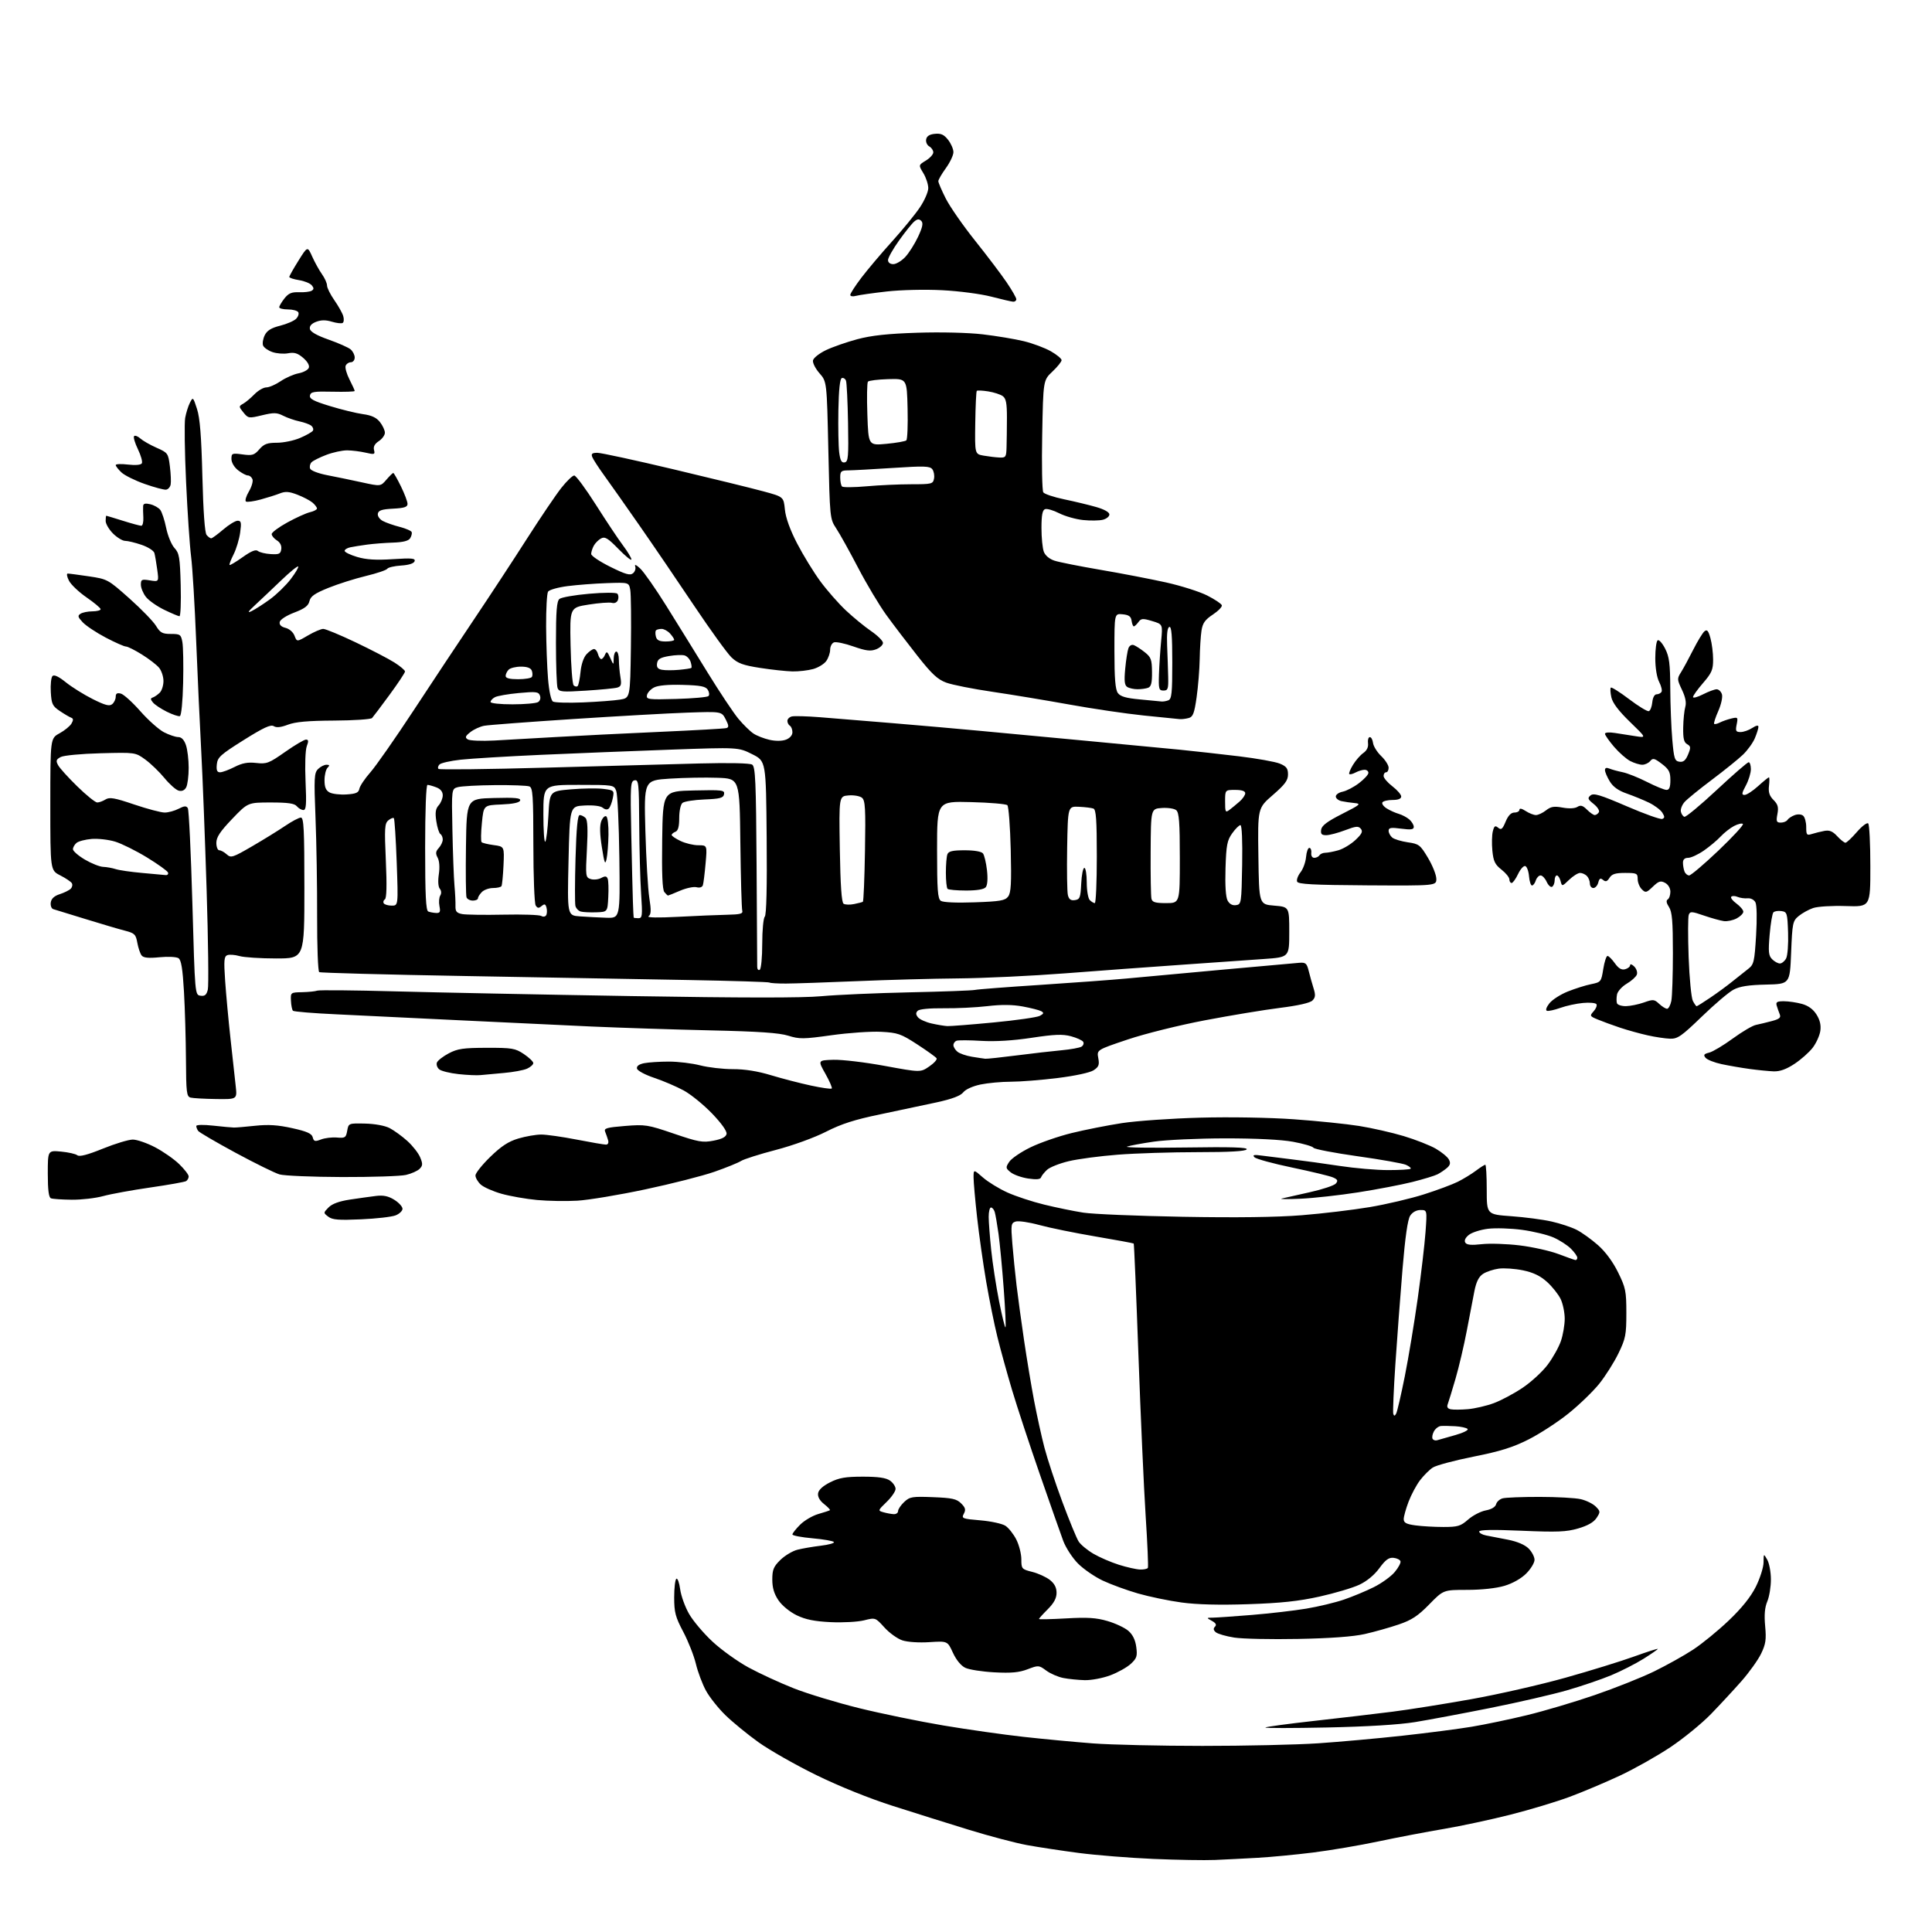 <?xml version="1.0" encoding="UTF-8" standalone="no"?>
<svg 
  version="1.1" 
  xmlns="http://www.w3.org/2000/svg" 
  xmlns:xlink="http://www.w3.org/1999/xlink" 
  xmlns:svg="http://www.w3.org/2000/svg"
  xmlns:rdf="http://www.w3.org/1999/02/22-rdf-syntax-ns#"
  xmlns:cc="http://creativecommons.org/ns#"
  xmlns:dc="http://purl.org/dc/elements/1.1/"
  viewBox="0 0 768 768"
  width="768"
  height="768"
>
<style>svg {background-color: white; }</style>"
<path stroke="none" fill="black" fill-rule="evenodd" d="M483.00,739.36C478.88,739.54 467.85,739.35 458.50,738.95C449.15,738.55 435.88,737.49 429.00,736.60C422.12,735.70 412.77,734.28 408.21,733.45C403.66,732.61 393.31,729.88 385.21,727.39C377.12,724.90 363.52,720.64 355.00,717.91C345.53,714.89 333.66,710.11 324.50,705.63C316.25,701.59 305.90,695.71 301.50,692.56C297.10,689.40 291.18,684.55 288.34,681.78C285.50,679.01 282.03,674.63 280.62,672.04C279.21,669.45 277.41,664.67 276.63,661.41C275.85,658.16 273.59,652.43 271.61,648.68C268.48,642.76 268.00,640.95 268.00,634.99C268.00,631.21 268.39,627.88 268.87,627.58C269.35,627.28 270.03,629.17 270.38,631.77C270.73,634.37 272.32,638.77 273.91,641.54C275.50,644.32 279.68,649.27 283.20,652.54C286.71,655.82 293.17,660.45 297.54,662.84C301.92,665.22 310.00,668.95 315.50,671.12C321.00,673.29 332.70,676.84 341.50,679.01C350.30,681.18 365.38,684.28 375.00,685.90C384.62,687.52 399.02,689.56 407.00,690.44C414.98,691.32 427.35,692.49 434.50,693.03C441.65,693.57 461.23,694.02 478.00,694.02C494.77,694.03 515.48,693.56 524.00,692.99C532.52,692.41 547.60,691.06 557.50,689.97C567.40,688.88 579.77,687.28 585.00,686.41C590.23,685.54 600.10,683.48 606.94,681.82C613.78,680.17 625.93,676.56 633.94,673.81C641.95,671.06 652.55,666.84 657.50,664.43C662.45,662.01 669.42,658.13 673.00,655.78C676.58,653.44 682.98,648.21 687.23,644.15C692.44,639.18 695.94,634.81 697.98,630.73C699.64,627.40 701.02,623.06 701.04,621.09C701.07,617.50 701.07,617.50 702.50,620.00C703.29,621.38 703.95,624.88 703.96,627.78C703.98,630.69 703.34,634.64 702.54,636.56C701.51,639.02 701.26,641.93 701.68,646.43C702.17,651.75 701.91,653.56 700.07,657.35C698.87,659.84 695.38,664.72 692.34,668.19C689.29,671.66 683.80,677.58 680.15,681.35C676.49,685.12 669.20,691.07 663.94,694.58C658.68,698.08 649.68,703.15 643.93,705.84C638.18,708.53 629.21,712.32 623.99,714.26C618.77,716.20 608.20,719.39 600.50,721.34C592.80,723.30 580.88,725.85 574.00,727.02C567.12,728.18 555.42,730.41 548.00,731.98C540.58,733.56 528.88,735.54 522.00,736.40C515.12,737.26 505.23,738.20 500.00,738.50C494.77,738.80 487.12,739.18 483.00,739.36zM527.50,686.70C513.75,686.99 502.73,686.99 503.00,686.71C503.27,686.42 512.05,685.24 522.50,684.07C532.95,682.91 546.90,681.27 553.50,680.43C560.10,679.60 574.27,677.34 585.00,675.42C595.73,673.50 612.54,669.66 622.36,666.90C632.19,664.14 644.45,660.35 649.61,658.48C654.78,656.62 659.00,655.26 659.00,655.47C659.00,655.67 656.43,657.45 653.29,659.42C650.15,661.38 644.38,664.32 640.47,665.95C636.56,667.58 628.67,670.26 622.93,671.92C617.19,673.57 603.50,676.73 592.50,678.93C581.50,681.13 568.00,683.66 562.50,684.56C556.15,685.59 543.37,686.37 527.50,686.70zM431.21,667.89C428.62,667.82 424.79,667.44 422.70,667.03C420.61,666.63 417.55,665.30 415.90,664.08C412.98,661.92 412.80,661.91 408.48,663.56C405.10,664.85 402.00,665.14 395.28,664.78C390.45,664.52 385.25,663.71 383.72,662.98C382.01,662.16 380.12,659.86 378.80,656.99C376.66,652.32 376.66,652.32 369.47,652.78C365.31,653.05 360.76,652.75 358.70,652.07C356.74,651.42 353.52,649.11 351.56,646.93C347.98,642.98 347.98,642.98 343.48,644.11C341.00,644.73 335.04,645.06 330.22,644.83C323.76,644.52 320.22,643.80 316.70,642.10C313.95,640.76 310.88,638.25 309.46,636.16C307.72,633.59 307.00,631.18 307.00,627.89C307.00,623.97 307.51,622.74 310.21,620.10C311.97,618.38 315.01,616.55 316.96,616.05C318.91,615.55 323.08,614.83 326.24,614.45C329.39,614.08 331.76,613.42 331.49,612.99C331.23,612.56 327.41,611.89 323.01,611.50C318.60,611.11 315.00,610.42 315.00,609.97C315.00,609.52 316.37,607.78 318.05,606.10C319.73,604.42 322.99,602.51 325.30,601.84C327.61,601.18 329.68,600.50 329.90,600.33C330.12,600.17 329.09,599.07 327.60,597.90C325.86,596.53 325.00,595.00 325.20,593.63C325.39,592.26 327.09,590.70 329.96,589.25C333.55,587.44 336.10,587.00 342.99,587.00C349.12,587.00 352.19,587.44 353.78,588.56C355.00,589.41 356.00,590.90 356.00,591.86C356.00,592.82 354.40,595.16 352.44,597.05C348.94,600.45 348.92,600.51 351.19,601.15C352.46,601.51 354.29,601.85 355.25,601.90C356.21,601.96 357.00,601.40 357.00,600.67C357.00,599.95 358.09,598.32 359.42,597.07C361.65,594.98 362.60,594.82 370.90,595.15C378.51,595.44 380.28,595.84 382.07,597.63C383.77,599.33 383.99,600.15 383.14,601.73C382.14,603.60 382.50,603.75 389.72,604.36C393.92,604.71 398.40,605.69 399.67,606.52C400.94,607.35 402.88,609.80 403.99,611.97C405.09,614.14 406.00,617.68 406.00,619.84C406.00,623.63 406.15,623.80 410.33,624.85C412.71,625.45 415.86,626.89 417.33,628.04C419.17,629.49 420.00,631.08 420.00,633.17C420.00,635.30 418.96,637.24 416.50,639.70C414.57,641.62 413.00,643.37 413.00,643.58C413.00,643.78 417.84,643.68 423.76,643.34C432.23,642.85 435.75,643.07 440.23,644.38C443.36,645.29 447.10,647.04 448.53,648.27C450.26,649.76 451.31,651.89 451.68,654.69C452.17,658.34 451.90,659.19 449.51,661.41C448.00,662.80 444.33,664.86 441.35,665.97C438.37,667.09 433.80,667.95 431.21,667.89zM516.00,651.50C505.27,651.71 493.86,651.47 490.63,650.96C487.40,650.45 484.12,649.51 483.33,648.86C482.34,648.04 482.23,647.37 482.97,646.63C483.70,645.90 483.34,645.20 481.76,644.33C479.50,643.07 479.50,643.07 482.20,643.04C483.68,643.02 490.65,642.53 497.70,641.96C504.74,641.38 514.43,640.26 519.24,639.46C524.05,638.66 530.80,637.04 534.24,635.86C537.68,634.68 543.03,632.46 546.12,630.91C549.21,629.37 552.94,626.68 554.41,624.93C555.88,623.18 556.92,621.24 556.71,620.62C556.51,620.01 555.26,619.39 553.92,619.26C552.08,619.07 550.74,620.06 548.33,623.36C546.35,626.07 543.36,628.55 540.35,629.96C537.71,631.21 530.59,633.32 524.52,634.67C516.25,636.50 509.19,637.26 496.22,637.69C484.78,638.08 475.82,637.85 469.72,637.02C464.65,636.34 456.83,634.71 452.34,633.42C447.86,632.12 441.56,629.82 438.34,628.30C435.13,626.78 430.70,623.73 428.50,621.51C426.30,619.29 423.67,615.24 422.64,612.49C421.62,609.75 417.44,597.84 413.34,586.03C409.24,574.22 404.28,559.15 402.30,552.53C400.33,545.91 397.71,536.45 396.49,531.50C395.26,526.55 393.26,516.65 392.03,509.50C390.81,502.35 389.18,490.88 388.42,484.00C387.65,477.12 387.02,469.99 387.01,468.15C387.00,464.79 387.00,464.79 390.72,468.06C392.77,469.85 397.15,472.55 400.47,474.04C403.79,475.54 410.38,477.71 415.12,478.86C419.86,480.02 426.83,481.45 430.62,482.04C434.40,482.63 452.13,483.37 470.00,483.69C491.61,484.08 507.54,483.87 517.50,483.07C525.75,482.41 537.90,480.95 544.50,479.84C551.10,478.73 560.77,476.45 566.00,474.79C571.23,473.13 577.30,470.87 579.50,469.77C581.70,468.67 584.93,466.70 586.68,465.39C588.43,464.07 590.12,463.00 590.43,463.00C590.74,463.00 591.00,467.45 591.00,472.88C591.00,482.76 591.00,482.76 600.75,483.46C606.11,483.84 613.32,484.79 616.77,485.57C620.22,486.34 624.72,487.84 626.77,488.89C628.82,489.94 632.62,492.66 635.21,494.95C638.18,497.56 641.15,501.59 643.21,505.78C646.23,511.91 646.50,513.24 646.50,521.98C646.50,530.62 646.21,532.10 643.35,538.00C641.61,541.58 638.18,547.00 635.73,550.06C633.27,553.12 627.78,558.43 623.51,561.86C619.25,565.29 612.10,569.94 607.63,572.20C601.35,575.37 596.37,576.92 585.74,579.04C578.17,580.55 570.89,582.50 569.56,583.37C568.22,584.24 565.95,586.52 564.49,588.42C563.04,590.32 560.99,594.16 559.93,596.95C558.87,599.74 558.00,602.86 558.00,603.87C558.00,605.32 559.02,605.87 562.64,606.36C565.19,606.71 570.19,607.00 573.76,607.00C579.51,607.00 580.61,606.67 583.60,604.05C585.44,602.43 588.60,600.79 590.61,600.41C592.88,599.99 594.43,599.06 594.72,597.96C594.98,596.98 596.16,595.92 597.34,595.61C598.53,595.29 605.12,595.03 612.00,595.04C618.88,595.04 626.26,595.45 628.40,595.95C630.55,596.45 633.20,597.76 634.31,598.86C636.21,600.76 636.23,601.01 634.65,603.41C633.53,605.12 631.14,606.48 627.36,607.58C622.64,608.96 619.05,609.10 604.87,608.49C593.44,608.00 588.00,608.10 588.00,608.81C588.00,609.38 589.24,610.08 590.75,610.37C592.26,610.66 596.15,611.42 599.40,612.05C603.12,612.78 606.16,614.07 607.65,615.56C608.94,616.85 610.00,618.87 610.00,620.05C610.00,621.23 608.51,623.69 606.70,625.50C604.69,627.51 601.29,629.43 598.02,630.40C594.75,631.37 588.93,632.00 583.21,632.00C573.78,632.00 573.78,632.00 568.14,637.77C563.65,642.37 561.18,644.00 556.00,645.76C552.42,646.98 546.35,648.69 542.50,649.56C537.90,650.59 528.82,651.26 516.00,651.50zM453.19,623.91C454.67,623.96 456.07,623.66 456.30,623.25C456.52,622.84 456.13,613.50 455.41,602.50C454.70,591.50 453.41,562.73 452.54,538.56C451.67,514.40 450.83,494.50 450.67,494.33C450.50,494.17 443.65,492.90 435.43,491.51C427.22,490.12 417.18,488.07 413.13,486.96C409.08,485.85 404.86,485.23 403.76,485.58C401.90,486.17 401.81,486.78 402.42,494.36C402.79,498.83 403.54,506.32 404.10,511.00C404.66,515.67 406.00,525.48 407.08,532.80C408.16,540.11 409.95,550.91 411.07,556.80C412.19,562.68 414.04,571.10 415.19,575.50C416.34,579.90 419.53,589.58 422.29,597.00C425.05,604.42 427.97,611.53 428.79,612.79C429.61,614.05 432.26,616.24 434.67,617.65C437.08,619.06 441.63,621.03 444.78,622.02C447.92,623.01 451.71,623.86 453.19,623.91zM571.28,572.52C571.95,572.31 575.15,571.40 578.38,570.50C581.65,569.59 583.87,568.49 583.38,568.02C582.90,567.56 580.70,567.08 578.50,566.95C576.30,566.82 573.73,566.78 572.79,566.86C571.84,566.94 570.58,567.91 569.99,569.02C569.39,570.13 569.17,571.46 569.49,571.98C569.80,572.49 570.61,572.74 571.28,572.52zM555.01,561.89C555.42,561.13 556.97,554.42 558.45,547.00C559.93,539.58 562.24,525.62 563.59,516.00C564.94,506.38 566.32,494.56 566.67,489.75C567.30,481.00 567.30,481.00 564.67,481.00C563.05,481.00 561.48,481.86 560.57,483.25C559.58,484.76 558.58,491.75 557.52,504.50C556.65,514.95 555.38,531.90 554.69,542.16C554.00,552.43 553.63,561.38 553.85,562.06C554.16,562.97 554.46,562.92 555.01,561.89zM583.50,560.17C586.25,559.93 590.88,558.86 593.79,557.78C596.70,556.71 601.87,553.95 605.27,551.66C608.68,549.37 613.16,545.25 615.22,542.50C617.29,539.75 619.66,535.51 620.49,533.07C621.32,530.64 622.00,526.65 622.00,524.22C622.00,521.79 621.28,518.28 620.40,516.42C619.52,514.57 617.08,511.50 615.00,509.61C612.29,507.17 609.54,505.84 605.42,504.98C602.24,504.32 597.91,504.02 595.78,504.30C593.66,504.59 590.85,505.52 589.54,506.38C587.85,507.49 586.85,509.49 586.10,513.22C585.52,516.12 584.16,523.23 583.07,529.00C581.97,534.78 579.97,543.33 578.61,548.00C577.25,552.68 575.85,557.25 575.50,558.16C575.06,559.29 575.44,559.95 576.68,560.21C577.68,560.42 580.75,560.40 583.50,560.17zM399.69,527.64C399.92,527.42 399.61,520.54 399.00,512.37C398.40,504.19 397.46,494.35 396.93,490.50C396.39,486.65 395.71,482.71 395.41,481.75C395.11,480.79 394.45,480.00 393.93,480.00C393.42,480.00 393.01,481.69 393.02,483.75C393.03,485.81 393.48,491.77 394.03,497.00C394.57,502.23 395.98,511.35 397.15,517.27C398.33,523.20 399.47,527.86 399.69,527.64zM626.25,500.89C626.66,500.95 627.00,500.53 627.00,499.95C627.00,499.38 625.87,497.78 624.48,496.39C623.10,495.00 619.98,492.99 617.56,491.92C615.14,490.85 609.50,489.49 605.02,488.88C600.53,488.28 594.43,488.09 591.46,488.46C588.49,488.83 585.07,489.93 583.87,490.91C582.50,492.01 581.98,493.15 582.47,493.95C583.04,494.88 584.84,495.05 589.01,494.58C592.17,494.22 598.94,494.44 604.06,495.06C609.18,495.68 616.10,497.22 619.44,498.48C622.77,499.74 625.84,500.82 626.25,500.89zM143.50,484.70C134.60,485.10 132.12,484.90 130.50,483.65C128.50,482.12 128.51,482.11 130.62,479.96C132.04,478.52 134.84,477.50 139.12,476.85C142.63,476.32 147.30,475.67 149.50,475.40C152.42,475.05 154.38,475.46 156.75,476.94C158.54,478.06 160.00,479.66 160.00,480.51C160.00,481.36 158.76,482.54 157.25,483.13C155.74,483.73 149.55,484.44 143.50,484.70zM229.50,477.29C225.10,477.55 217.90,477.43 213.50,477.02C209.10,476.61 202.72,475.49 199.32,474.53C195.92,473.56 192.20,471.91 191.07,470.85C189.93,469.79 189.00,468.17 189.00,467.26C189.00,466.35 191.65,463.02 194.89,459.87C199.30,455.59 202.11,453.75 206.07,452.57C208.98,451.71 213.07,451.00 215.15,451.00C217.23,451.00 223.56,451.90 229.21,453.00C234.87,454.10 240.11,455.00 240.87,455.00C241.69,455.00 242.03,454.31 241.73,453.25C241.45,452.29 240.93,450.78 240.56,449.89C239.99,448.52 241.13,448.18 248.41,447.59C256.51,446.94 257.45,447.08 267.87,450.64C277.67,453.98 279.33,454.27 283.65,453.43C287.00,452.79 288.59,451.96 288.82,450.74C289.02,449.66 286.79,446.53 283.06,442.64C279.71,439.16 274.64,435.04 271.79,433.48C268.94,431.93 263.66,429.67 260.06,428.46C256.37,427.22 253.37,425.60 253.20,424.76C253.01,423.78 254.00,423.05 256.08,422.63C257.82,422.29 262.25,422.00 265.91,422.00C269.58,422.00 275.17,422.68 278.34,423.50C281.51,424.32 287.34,425.00 291.30,425.00C296.07,424.99 301.20,425.81 306.50,427.42C310.90,428.75 318.02,430.60 322.32,431.52C326.61,432.45 330.36,432.98 330.63,432.70C330.91,432.43 329.77,429.79 328.11,426.84C325.08,421.48 325.08,421.48 331.29,421.28C334.71,421.18 343.89,422.27 351.70,423.71C365.90,426.32 365.90,426.32 369.38,423.94C371.29,422.64 372.60,421.17 372.31,420.69C372.01,420.20 368.55,417.72 364.63,415.17C358.10,410.93 356.88,410.51 350.23,410.16C346.23,409.95 337.39,410.56 330.59,411.51C319.36,413.08 317.78,413.09 313.36,411.71C309.77,410.58 301.69,410.02 282.50,409.59C268.20,409.27 246.82,408.57 235.00,408.05C223.18,407.52 199.32,406.39 182.00,405.54C164.68,404.68 142.99,403.63 133.80,403.21C124.62,402.79 116.82,402.15 116.46,401.79C116.10,401.44 115.74,399.65 115.66,397.82C115.50,394.53 115.54,394.50 120.12,394.41C122.66,394.35 125.36,394.08 126.12,393.79C126.88,393.51 140.78,393.64 157.00,394.08C173.22,394.52 215.52,395.37 251.00,395.96C295.23,396.69 318.96,396.71 326.50,396.01C332.55,395.45 348.30,394.76 361.50,394.47C374.70,394.19 386.42,393.76 387.55,393.51C388.68,393.26 400.38,392.36 413.55,391.51C426.72,390.65 442.23,389.50 448.00,388.96C453.77,388.41 470.88,386.84 486.00,385.46C501.12,384.08 514.82,382.86 516.44,382.73C519.03,382.53 519.47,382.91 520.24,386.00C520.72,387.93 521.58,391.01 522.16,392.86C523.00,395.54 522.91,396.52 521.71,397.72C520.76,398.67 515.99,399.75 508.85,400.64C502.61,401.42 489.18,403.64 479.00,405.58C468.64,407.55 455.10,410.92 448.24,413.23C435.98,417.35 435.98,417.35 436.58,420.59C437.09,423.29 436.78,424.10 434.72,425.45C433.28,426.39 427.36,427.67 420.42,428.53C413.90,429.34 405.54,430.00 401.84,430.00C398.13,430.00 392.71,430.50 389.80,431.10C386.69,431.75 383.84,433.03 382.91,434.22C381.82,435.60 378.50,436.85 372.41,438.19C367.51,439.26 357.41,441.40 349.98,442.95C339.73,445.07 334.49,446.75 328.35,449.88C323.72,452.24 315.18,455.34 308.45,457.10C301.96,458.79 295.72,460.78 294.58,461.50C293.43,462.23 288.67,464.17 283.99,465.80C279.30,467.44 266.93,470.59 256.49,472.80C246.04,475.02 233.90,477.04 229.50,477.29zM28.50,476.91C24.65,476.87 20.94,476.62 20.25,476.34C19.38,475.99 19.00,473.04 19.00,466.56C19.00,457.29 19.00,457.29 24.25,457.77C27.14,458.04 30.05,458.69 30.73,459.23C31.58,459.91 34.75,459.09 40.87,456.61C45.77,454.62 51.13,453.00 52.79,453.00C54.44,453.00 58.43,454.38 61.65,456.06C64.87,457.75 69.19,460.76 71.25,462.77C73.31,464.77 75.00,466.96 75.00,467.64C75.00,468.32 74.54,469.16 73.98,469.51C73.42,469.86 67.01,471.00 59.73,472.05C52.46,473.10 44.02,474.64 41.00,475.47C37.98,476.30 32.35,476.95 28.50,476.91zM517.00,476.51C511.77,476.74 508.40,476.71 509.50,476.44C510.60,476.17 515.63,475.03 520.67,473.92C525.72,472.80 530.38,471.25 531.02,470.47C531.97,469.33 531.74,468.85 529.85,468.03C528.56,467.47 521.28,465.72 513.68,464.13C506.08,462.55 499.33,460.70 498.68,460.03C497.75,459.06 498.45,458.93 502.00,459.42C504.48,459.76 509.88,460.43 514.00,460.92C518.12,461.40 526.45,462.55 532.50,463.47C538.55,464.39 547.26,465.14 551.85,465.13C556.45,465.13 560.44,464.89 560.73,464.60C561.02,464.31 560.19,463.61 558.88,463.03C557.57,462.46 548.91,460.92 539.63,459.62C530.36,458.31 522.48,456.80 522.13,456.25C521.79,455.70 518.12,454.63 514.00,453.87C509.26,453.01 499.33,452.51 487.00,452.52C476.27,452.53 463.55,453.12 458.73,453.81C453.90,454.51 449.08,455.40 448.01,455.80C446.94,456.20 457.36,456.35 471.16,456.15C489.43,455.87 496.07,456.08 495.57,456.89C495.10,457.64 488.82,458.00 476.09,458.00C465.75,458.00 451.49,458.45 444.40,459.00C437.30,459.55 428.51,460.71 424.85,461.59C421.19,462.46 417.30,464.00 416.20,465.03C415.10,466.05 414.03,467.41 413.82,468.04C413.56,468.83 411.94,468.96 408.68,468.48C406.07,468.08 402.95,466.97 401.76,466.01C399.74,464.37 399.70,464.11 401.18,461.85C402.05,460.52 405.84,457.93 409.61,456.10C413.37,454.26 420.74,451.70 425.98,450.41C431.22,449.12 440.23,447.34 446.00,446.45C451.77,445.57 465.74,444.59 477.02,444.29C488.91,443.97 504.61,444.24 514.32,444.93C523.55,445.58 535.24,446.78 540.30,447.59C545.36,448.40 553.33,450.21 558.00,451.61C562.67,453.02 568.40,455.27 570.73,456.61C573.06,457.96 575.41,459.89 575.95,460.91C576.69,462.28 576.50,463.12 575.22,464.25C574.27,465.07 572.58,466.22 571.45,466.80C570.33,467.38 565.83,468.75 561.45,469.85C557.08,470.95 547.42,472.80 540.00,473.96C532.58,475.13 522.23,476.27 517.00,476.51zM136.00,467.89C124.17,467.85 112.99,467.38 111.14,466.85C109.29,466.32 101.42,462.44 93.64,458.24C85.86,454.03 79.17,450.12 78.77,449.55C78.36,448.97 78.02,448.10 78.02,447.61C78.01,447.09 80.89,447.03 84.75,447.46C88.46,447.87 92.17,448.21 93.00,448.22C93.83,448.24 97.65,447.91 101.51,447.50C106.72,446.95 110.49,447.20 116.17,448.46C122.04,449.76 123.93,450.61 124.31,452.09C124.75,453.76 125.19,453.88 127.63,452.95C129.17,452.36 132.02,452.02 133.96,452.19C137.18,452.47 137.53,452.23 138.02,449.50C138.55,446.51 138.57,446.50 145.12,446.64C149.03,446.73 153.00,447.46 154.91,448.45C156.67,449.37 159.84,451.67 161.94,453.57C164.05,455.47 166.34,458.40 167.03,460.08C168.10,462.65 168.06,463.37 166.79,464.64C165.96,465.47 163.53,466.55 161.39,467.05C159.25,467.55 147.82,467.92 136.00,467.89zM85.89,436.88C81.28,436.82 76.71,436.56 75.75,436.31C74.19,435.90 73.99,434.27 73.92,421.18C73.87,413.10 73.52,400.96 73.13,394.19C72.61,385.11 72.04,381.62 70.96,380.90C70.15,380.36 66.81,380.19 63.42,380.52C59.01,380.96 57.06,380.76 56.30,379.81C55.73,379.09 54.96,376.82 54.59,374.78C53.99,371.42 53.50,370.95 49.71,369.97C47.39,369.38 40.33,367.29 34.00,365.34C27.68,363.38 21.91,361.61 21.18,361.40C20.45,361.18 20.00,359.99 20.18,358.75C20.40,357.23 21.55,356.16 23.75,355.45C25.54,354.87 27.50,353.90 28.11,353.29C28.73,352.67 28.92,351.68 28.55,351.07C28.17,350.47 26.09,349.07 23.93,347.97C20.00,345.96 20.00,345.96 20.00,319.73C20.01,293.50 20.01,293.50 23.67,291.50C25.68,290.40 27.82,288.65 28.42,287.62C29.22,286.23 29.19,285.63 28.30,285.30C27.64,285.06 25.61,283.87 23.80,282.65C20.85,280.67 20.47,279.87 20.19,275.07C20.02,272.13 20.33,269.27 20.87,268.73C21.52,268.08 23.34,268.94 26.18,271.23C28.55,273.14 33.36,276.14 36.85,277.89C41.82,280.38 43.51,280.82 44.60,279.91C45.37,279.28 46.00,277.95 46.00,276.97C46.00,275.67 46.55,275.33 48.05,275.72C49.18,276.02 52.67,279.17 55.80,282.73C58.94,286.29 63.17,290.05 65.21,291.10C67.25,292.14 69.79,293.00 70.86,293.00C72.14,293.00 73.18,294.07 73.90,296.15C74.51,297.88 75.00,301.96 75.00,305.21C75.00,308.47 74.56,311.96 74.01,312.98C73.38,314.17 72.32,314.64 71.04,314.30C69.95,314.02 67.41,311.76 65.38,309.29C63.35,306.82 59.92,303.51 57.75,301.93C53.80,299.07 53.80,299.07 40.04,299.43C32.29,299.63 25.33,300.29 24.12,300.93C22.32,301.90 22.15,302.42 23.09,304.16C23.70,305.31 27.14,309.11 30.74,312.62C34.33,316.13 37.89,319.00 38.65,319.00C39.41,319.00 40.89,318.46 41.95,317.80C43.55,316.80 45.54,317.15 53.35,319.80C58.56,321.56 64.01,323.00 65.46,323.00C66.91,323.00 69.40,322.33 70.99,321.50C73.27,320.33 74.05,320.28 74.66,321.25C75.09,321.94 75.90,338.93 76.47,359.00C77.50,395.50 77.50,395.50 79.71,395.81C81.41,396.06 82.09,395.50 82.61,393.40C82.99,391.91 82.77,373.99 82.13,353.59C81.49,333.19 80.53,308.40 79.99,298.50C79.45,288.60 78.55,268.92 77.98,254.77C77.42,240.62 76.51,225.55 75.97,221.27C75.42,217.00 74.52,203.65 73.97,191.62C73.41,179.59 73.25,168.11 73.61,166.12C73.97,164.13 74.82,161.41 75.50,160.08C76.70,157.73 76.77,157.79 78.32,162.58C79.48,166.18 80.05,173.39 80.45,189.40C80.80,203.33 81.41,211.79 82.12,212.65C82.74,213.39 83.56,214.00 83.94,214.00C84.33,214.00 86.48,212.42 88.73,210.50C90.98,208.57 93.56,207.00 94.47,207.00C95.87,207.00 96.02,207.73 95.46,211.75C95.10,214.36 93.93,218.24 92.86,220.37C91.78,222.50 91.06,224.40 91.25,224.59C91.44,224.78 93.79,223.38 96.46,221.48C99.89,219.04 101.68,218.32 102.53,219.03C103.20,219.58 105.49,220.14 107.62,220.26C110.94,220.47 111.54,220.18 111.81,218.30C112.01,216.92 111.36,215.62 110.06,214.81C108.93,214.10 108.00,212.97 108.00,212.31C108.00,211.64 110.81,209.55 114.25,207.67C117.69,205.78 121.74,203.95 123.25,203.60C124.76,203.25 126.00,202.59 126.00,202.14C126.00,201.68 125.21,200.64 124.25,199.81C123.29,198.99 120.60,197.57 118.27,196.67C114.95,195.38 113.45,195.27 111.27,196.13C109.75,196.74 106.29,197.83 103.58,198.57C100.87,199.31 98.27,199.66 97.78,199.37C97.30,199.07 97.81,197.29 98.92,195.41C100.03,193.53 100.68,191.32 100.36,190.50C100.04,189.67 99.22,189.00 98.53,189.00C97.84,189.00 96.08,188.07 94.63,186.93C93.09,185.71 92.00,183.86 92.00,182.45C92.00,180.18 92.25,180.07 96.40,180.64C100.29,181.17 101.06,180.94 103.08,178.62C104.94,176.48 106.23,176.00 110.10,176.00C112.70,176.00 116.85,175.14 119.31,174.08C121.77,173.03 124.05,171.73 124.38,171.20C124.71,170.66 124.42,169.78 123.74,169.23C123.06,168.68 120.92,167.90 119.00,167.50C117.08,167.09 114.18,166.09 112.57,165.26C110.06,163.98 108.87,163.95 104.19,165.07C98.87,166.35 98.68,166.32 96.76,163.96C94.88,161.63 94.87,161.49 96.62,160.51C97.62,159.96 99.65,158.26 101.12,156.75C102.60,155.24 104.73,154.00 105.86,154.00C106.99,154.00 109.55,152.89 111.56,151.53C113.56,150.17 116.77,148.76 118.68,148.40C120.59,148.04 122.42,147.06 122.75,146.22C123.11,145.27 122.25,143.75 120.52,142.26C118.33,140.38 116.99,139.97 114.53,140.43C112.79,140.76 109.97,140.54 108.26,139.94C106.56,139.35 104.90,138.17 104.57,137.33C104.25,136.49 104.55,134.65 105.24,133.25C106.16,131.39 107.83,130.36 111.33,129.48C113.99,128.81 116.85,127.58 117.70,126.73C118.54,125.88 118.93,124.70 118.56,124.10C118.19,123.49 116.33,123.00 114.44,123.00C112.55,123.00 111.00,122.61 111.00,122.13C111.00,121.66 111.93,120.09 113.06,118.64C114.70,116.57 115.92,116.05 118.91,116.17C120.98,116.25 123.22,115.98 123.89,115.57C124.82,114.99 124.83,114.49 123.92,113.40C123.27,112.62 121.00,111.70 118.87,111.36C116.74,111.02 115.00,110.45 115.00,110.09C115.00,109.73 116.63,106.83 118.63,103.64C122.25,97.84 122.25,97.84 124.11,102.00C125.13,104.28 126.87,107.42 127.98,108.98C129.09,110.53 130.00,112.57 130.00,113.49C130.00,114.42 131.31,117.05 132.91,119.34C134.51,121.63 136.11,124.47 136.45,125.67C136.80,126.86 136.69,128.08 136.21,128.37C135.72,128.67 133.79,128.45 131.92,127.88C129.52,127.15 127.66,127.16 125.68,127.92C123.81,128.64 122.97,129.59 123.19,130.75C123.41,131.91 125.93,133.35 130.62,135.00C134.53,136.38 138.46,138.12 139.36,138.87C140.26,139.63 141.00,141.09 141.00,142.12C141.00,143.16 140.31,144.00 139.47,144.00C138.63,144.00 137.69,144.63 137.40,145.40C137.10,146.17 137.79,148.63 138.93,150.86C140.07,153.09 141.00,155.14 141.00,155.42C141.00,155.69 137.08,155.82 132.28,155.71C124.78,155.53 123.52,155.74 123.22,157.20C122.95,158.54 124.61,159.43 131.19,161.43C135.76,162.83 141.66,164.27 144.29,164.63C147.71,165.09 149.64,166.00 151.04,167.78C152.12,169.15 153.00,171.06 153.00,172.02C153.00,172.98 151.91,174.48 150.59,175.35C148.95,176.42 148.34,177.57 148.68,178.88C149.15,180.67 148.87,180.76 145.34,179.94C143.23,179.45 139.93,179.04 138.00,179.02C136.07,179.01 132.36,179.81 129.74,180.81C127.13,181.80 124.48,183.12 123.86,183.74C123.24,184.36 122.98,185.50 123.28,186.28C123.58,187.08 126.56,188.22 130.16,188.91C133.65,189.58 139.83,190.86 143.89,191.75C151.29,193.37 151.29,193.37 153.60,190.68C154.87,189.21 156.10,188.00 156.33,188.00C156.57,188.00 157.94,190.41 159.38,193.35C160.82,196.29 162.00,199.42 162.00,200.30C162.00,201.55 160.73,201.97 156.26,202.20C151.82,202.43 150.45,202.88 150.20,204.18C150.02,205.14 150.87,206.40 152.18,207.10C153.45,207.78 156.49,208.84 158.93,209.46C161.37,210.09 163.50,211.02 163.67,211.55C163.83,212.07 163.54,213.18 163.02,214.00C162.38,215.01 160.18,215.56 156.29,215.69C153.10,215.79 148.47,216.15 146.00,216.48C143.53,216.81 140.49,217.30 139.25,217.56C138.01,217.82 137.00,218.46 137.00,218.98C137.00,219.50 139.24,220.59 141.97,221.40C145.58,222.47 149.45,222.71 156.11,222.28C163.72,221.79 165.19,221.92 164.81,223.09C164.51,223.98 162.55,224.62 159.44,224.81C156.74,224.99 154.27,225.56 153.94,226.10C153.61,226.63 149.78,227.92 145.42,228.97C141.06,230.02 134.37,232.14 130.54,233.69C125.10,235.89 123.46,237.04 123.01,238.96C122.57,240.83 121.10,241.94 116.97,243.51C113.80,244.72 111.37,246.30 111.19,247.26C110.98,248.36 111.76,249.15 113.51,249.59C115.02,249.97 116.55,251.30 117.08,252.72C118.02,255.18 118.02,255.18 122.44,252.59C124.87,251.17 127.60,250.00 128.50,250.00C129.41,250.00 135.18,252.39 141.33,255.32C147.47,258.25 154.41,261.85 156.75,263.33C159.09,264.81 161.00,266.43 161.00,266.93C161.00,267.42 158.24,271.58 154.88,276.16C151.51,280.75 148.37,284.92 147.90,285.43C147.42,285.94 140.62,286.40 132.77,286.44C122.43,286.50 117.38,286.95 114.44,288.08C111.64,289.15 109.89,289.33 108.82,288.66C107.63,287.91 104.77,289.23 96.88,294.18C87.63,299.99 86.47,301.04 86.19,303.85C85.95,306.20 86.28,307.00 87.48,307.00C88.36,307.00 90.94,306.05 93.22,304.89C96.30,303.32 98.50,302.91 101.86,303.29C106.01,303.76 106.92,303.41 113.34,298.90C117.18,296.20 120.91,294.00 121.63,294.00C122.64,294.00 122.72,294.61 121.95,296.62C121.38,298.12 121.17,304.12 121.46,310.62C121.87,319.81 121.71,322.00 120.61,322.00C119.86,322.00 118.68,321.32 118.00,320.50C117.06,319.37 114.52,319.00 107.65,319.00C98.54,319.00 98.54,319.00 92.27,325.55C87.48,330.56 86.00,332.80 86.00,335.05C86.00,336.67 86.53,338.00 87.17,338.00C87.82,338.00 89.15,338.73 90.13,339.62C91.80,341.13 92.49,340.91 100.21,336.42C104.77,333.77 110.69,330.11 113.36,328.30C116.04,326.48 118.85,325.00 119.61,325.00C120.76,325.00 121.00,329.78 121.00,353.00C121.00,381.00 121.00,381.00 109.74,381.00C103.55,381.00 97.00,380.57 95.19,380.05C93.37,379.53 91.20,379.37 90.36,379.69C89.07,380.19 88.94,381.78 89.50,389.89C89.86,395.17 90.82,405.57 91.64,413.00C92.45,420.43 93.38,428.86 93.70,431.75C94.28,437.00 94.28,437.00 85.89,436.88zM191.00,427.37C189.62,427.52 185.71,427.35 182.29,426.98C178.87,426.61 175.41,425.76 174.60,425.08C173.79,424.41 173.37,423.19 173.68,422.38C173.99,421.58 176.10,419.93 178.37,418.73C181.89,416.87 184.14,416.54 193.50,416.52C203.59,416.50 204.81,416.71 208.24,419.00C210.29,420.38 211.98,421.99 211.99,422.59C211.99,423.19 210.88,424.19 209.52,424.81C208.15,425.43 203.99,426.20 200.27,426.52C196.55,426.83 192.38,427.22 191.00,427.37zM705.08,425.88C703.11,425.81 698.80,425.38 695.50,424.93C692.20,424.48 687.17,423.61 684.33,423.00C681.48,422.39 678.63,421.26 677.99,420.49C677.05,419.35 677.33,418.95 679.44,418.43C680.88,418.06 685.08,415.56 688.78,412.85C692.48,410.15 696.62,407.70 698.00,407.42C699.38,407.14 702.22,406.45 704.33,405.89C707.36,405.08 708.02,404.52 707.47,403.19C707.09,402.26 706.55,400.71 706.27,399.75C705.86,398.33 706.40,398.00 709.13,398.01C710.99,398.01 714.21,398.49 716.30,399.07C718.83,399.77 720.77,401.19 722.10,403.31C723.47,405.50 723.94,407.55 723.60,409.84C723.32,411.68 721.97,414.66 720.59,416.47C719.21,418.28 715.96,421.16 713.37,422.88C710.11,425.04 707.56,425.96 705.08,425.88zM391.66,420.87C392.30,420.94 397.93,420.34 404.16,419.54C410.40,418.74 418.44,417.82 422.03,417.49C425.62,417.16 429.17,416.51 429.91,416.06C430.65,415.60 430.95,414.74 430.59,414.14C430.22,413.54 428.04,412.55 425.74,411.93C422.42,411.04 419.22,411.16 410.10,412.54C402.64,413.67 395.64,414.09 390.07,413.76C385.36,413.47 380.94,413.45 380.25,413.71C379.56,413.96 379.00,414.75 379.00,415.46C379.00,416.17 379.71,417.35 380.59,418.07C381.46,418.80 384.05,419.69 386.34,420.07C388.63,420.44 391.02,420.81 391.66,420.87zM663.90,412.90C662.03,412.84 658.02,412.25 655.00,411.57C651.98,410.90 647.02,409.53 644.00,408.52C640.98,407.51 636.99,406.05 635.15,405.28C631.94,403.95 631.87,403.80 633.49,402.01C634.43,400.97 634.93,399.70 634.61,399.18C634.29,398.67 631.89,398.44 629.27,398.69C626.64,398.93 622.59,399.81 620.25,400.65C617.91,401.48 615.52,402.01 614.93,401.81C614.30,401.60 614.70,400.38 615.90,398.85C617.02,397.42 620.32,395.30 623.22,394.14C626.13,392.98 630.30,391.66 632.50,391.22C636.39,390.43 636.52,390.28 637.32,385.21C637.78,382.34 638.54,380.00 639.01,380.00C639.48,380.00 640.79,381.31 641.93,382.91C643.40,384.97 644.58,385.66 646.00,385.29C647.10,385.00 648.00,384.27 648.00,383.67C648.00,383.07 648.74,383.31 649.64,384.21C650.54,385.11 651.00,386.56 650.66,387.44C650.32,388.32 648.51,389.95 646.63,391.05C644.76,392.16 643.03,394.08 642.79,395.32C642.55,396.56 642.54,398.12 642.76,398.79C642.98,399.45 644.59,399.98 646.33,399.96C648.08,399.93 651.29,399.27 653.48,398.50C657.15,397.19 657.61,397.23 659.54,399.04C660.69,400.12 662.11,401.00 662.69,401.00C663.27,401.00 664.03,399.59 664.38,397.88C664.72,396.16 665.00,387.59 665.00,378.84C665.00,366.13 664.69,362.45 663.45,360.56C662.41,358.98 662.24,357.97 662.95,357.53C663.53,357.18 664.00,355.80 664.00,354.48C664.00,353.06 663.14,351.61 661.90,350.95C660.13,350.00 659.36,350.24 657.03,352.47C654.47,354.92 654.14,355.00 652.63,353.49C651.73,352.59 651.00,350.76 651.00,349.43C651.00,347.18 650.63,347.00 646.01,347.00C642.14,347.00 640.74,347.44 639.80,348.95C638.87,350.44 638.26,350.63 637.24,349.78C636.20,348.92 635.77,349.16 635.33,350.84C635.02,352.03 634.14,353.00 633.38,353.00C632.62,353.00 632.00,352.19 632.00,351.20C632.00,350.21 631.46,348.86 630.80,348.20C630.14,347.54 628.93,347.00 628.10,347.00C627.28,347.00 625.33,348.22 623.77,349.72C620.93,352.44 620.93,352.44 620.35,350.22C620.03,349.00 619.37,348.00 618.88,348.00C618.40,348.00 618.00,348.87 618.00,349.94C618.00,351.01 617.55,352.16 617.00,352.50C616.46,352.84 615.48,351.96 614.84,350.56C614.20,349.15 613.11,348.00 612.41,348.00C611.71,348.00 610.85,348.90 610.50,350.00C610.15,351.10 609.47,352.00 608.99,352.00C608.51,352.00 607.98,350.35 607.81,348.33C607.64,346.31 606.97,344.48 606.32,344.27C605.68,344.06 604.39,345.48 603.46,347.44C602.53,349.40 601.37,351.00 600.89,351.00C600.40,351.00 600.00,350.36 600.00,349.57C600.00,348.79 598.59,347.04 596.86,345.69C594.27,343.66 593.65,342.36 593.24,338.17C592.97,335.39 593.05,331.92 593.42,330.47C593.97,328.29 594.34,328.04 595.54,329.03C596.75,330.04 597.26,329.63 598.51,326.62C599.53,324.18 600.68,323.00 602.01,323.00C603.11,323.00 604.00,322.50 604.00,321.88C604.00,321.20 604.95,321.39 606.46,322.38C607.82,323.27 609.66,324.00 610.56,324.00C611.45,324.00 613.25,323.16 614.56,322.13C616.48,320.62 617.76,320.41 621.15,321.03C623.72,321.50 626.00,321.39 627.03,320.75C628.32,319.94 629.19,320.19 630.85,321.85C632.03,323.03 633.42,324.00 633.94,324.00C634.46,324.00 635.19,323.50 635.57,322.89C635.95,322.28 635.03,320.80 633.52,319.60C631.16,317.72 630.99,317.25 632.28,316.18C633.49,315.17 636.11,315.96 646.62,320.49C653.68,323.54 660.05,325.81 660.76,325.54C661.79,325.14 661.80,324.66 660.79,323.04C660.10,321.94 657.73,320.16 655.52,319.08C653.31,318.01 649.32,316.38 646.67,315.45C643.34,314.30 641.23,312.79 639.92,310.63C638.87,308.91 638.01,306.89 638.00,306.14C638.00,305.24 638.58,305.03 639.75,305.52C640.71,305.92 643.08,306.57 645.00,306.96C646.92,307.35 651.30,309.10 654.72,310.84C658.14,312.58 661.63,314.00 662.47,314.00C663.58,314.00 664.00,312.93 664.00,310.12C664.00,306.88 663.44,305.81 660.60,303.64C657.66,301.40 657.04,301.25 655.98,302.53C655.31,303.34 653.89,304.00 652.83,304.00C651.77,304.00 649.62,303.34 648.05,302.53C646.48,301.72 643.58,299.16 641.60,296.85C639.62,294.53 638.00,292.21 638.00,291.69C638.00,291.14 639.69,291.00 642.00,291.37C644.20,291.72 647.91,292.30 650.25,292.66C654.50,293.32 654.50,293.32 647.88,286.91C643.41,282.58 641.03,279.42 640.54,277.18C640.14,275.35 640.04,273.62 640.33,273.34C640.61,273.05 643.89,275.12 647.60,277.93C651.32,280.75 654.84,282.89 655.43,282.70C656.02,282.50 656.64,280.92 656.81,279.17C657.00,277.30 657.69,276.00 658.50,276.00C659.26,276.00 660.15,275.56 660.48,275.03C660.81,274.50 660.39,272.72 659.54,271.08C658.62,269.29 658.00,265.50 658.00,261.61C658.00,258.04 658.43,254.85 658.96,254.52C659.49,254.20 660.82,255.69 661.91,257.83C663.56,261.05 663.91,263.80 663.96,273.62C663.99,280.15 664.35,289.32 664.76,294.00C665.42,301.60 665.72,302.53 667.61,302.80C669.17,303.02 670.06,302.28 671.03,299.94C672.18,297.16 672.13,296.65 670.67,295.83C669.39,295.12 669.02,293.56 669.10,289.20C669.15,286.07 669.53,282.38 669.93,281.00C670.42,279.31 669.99,277.11 668.60,274.20C666.65,270.10 666.63,269.76 668.25,267.20C669.18,265.71 671.36,261.70 673.08,258.28C674.81,254.86 676.82,251.56 677.55,250.96C678.58,250.10 679.10,250.68 679.93,253.68C680.51,255.78 680.99,259.61 680.99,262.19C681.00,266.23 680.44,267.52 677.00,271.50C674.80,274.04 673.00,276.55 673.00,277.08C673.00,277.61 674.78,277.13 676.96,276.02C679.14,274.91 681.58,274.00 682.39,274.00C683.20,274.00 684.15,274.89 684.49,275.97C684.84,277.09 684.21,279.99 683.05,282.63C681.91,285.20 681.17,287.50 681.40,287.74C681.64,287.97 682.65,287.74 683.66,287.22C684.67,286.70 686.73,285.98 688.23,285.62C690.82,285.00 690.93,285.12 690.35,287.99C689.83,290.59 690.04,291.00 691.91,291.00C693.10,291.00 695.18,290.27 696.54,289.38C698.12,288.35 699.00,288.18 699.00,288.92C699.00,289.55 698.37,291.58 697.59,293.44C696.82,295.29 694.68,298.25 692.84,300.01C691.00,301.77 685.45,306.25 680.50,309.97C675.55,313.68 670.67,317.66 669.66,318.79C668.65,319.92 667.98,321.63 668.16,322.59C668.35,323.55 668.98,324.49 669.57,324.69C670.15,324.88 675.94,320.08 682.43,314.02C688.92,307.96 694.63,303.00 695.12,303.00C695.60,303.00 696.00,304.24 696.00,305.76C696.00,307.29 695.10,310.21 694.00,312.26C692.34,315.36 692.25,316.00 693.50,316.00C694.32,316.00 696.74,314.43 698.87,312.50C701.00,310.57 702.94,309.00 703.17,309.00C703.41,309.00 703.42,310.53 703.20,312.40C702.91,314.93 703.37,316.37 705.00,318.00C706.74,319.74 707.06,320.88 706.55,323.59C706.00,326.54 706.18,327.00 707.90,327.00C708.99,327.00 710.18,326.52 710.54,325.93C710.91,325.34 712.17,324.49 713.35,324.05C714.60,323.57 716.02,323.65 716.75,324.24C717.44,324.79 718.00,326.82 718.00,328.74C718.00,331.91 718.21,332.17 720.25,331.52C721.49,331.13 723.71,330.58 725.20,330.30C727.23,329.91 728.50,330.43 730.31,332.39C731.64,333.83 733.12,335.00 733.59,335.00C734.06,335.00 736.10,333.09 738.12,330.75C740.14,328.41 742.18,326.87 742.64,327.33C743.11,327.78 743.49,335.43 743.49,344.33C743.50,360.50 743.50,360.50 733.74,360.17C728.29,359.99 722.56,360.34 720.74,360.96C718.96,361.57 716.38,363.00 715.00,364.14C712.64,366.10 712.47,366.90 712.00,378.69C711.50,391.17 711.50,391.17 702.00,391.39C695.09,391.54 691.57,392.09 689.10,393.41C687.22,394.40 681.56,399.21 676.50,404.11C668.44,411.90 666.88,412.99 663.90,412.90zM376.56,407.89C377.70,407.95 385.99,407.30 394.99,406.44C403.99,405.58 412.25,404.40 413.34,403.82C414.93,402.97 415.05,402.61 413.91,401.97C413.13,401.54 409.82,400.69 406.55,400.09C402.47,399.34 398.07,399.30 392.55,399.95C388.12,400.48 380.32,400.86 375.20,400.80C369.57,400.74 365.47,401.13 364.80,401.80C363.98,402.62 364.02,403.31 364.93,404.42C365.62,405.24 368.05,406.34 370.34,406.85C372.63,407.37 375.43,407.83 376.56,407.89zM674.43,400.00C674.64,400.00 677.06,398.48 679.83,396.61C682.60,394.75 686.58,391.83 688.68,390.12C690.78,388.42 693.60,386.18 694.94,385.15C697.18,383.42 697.43,382.37 698.07,371.89C698.47,365.19 698.37,359.75 697.81,358.69C697.27,357.65 695.93,356.96 694.68,357.09C693.48,357.20 691.69,356.95 690.71,356.53C689.72,356.10 688.60,356.07 688.21,356.46C687.82,356.85 688.74,358.06 690.25,359.16C691.76,360.27 693.00,361.73 693.00,362.41C693.00,363.10 691.82,364.30 690.37,365.07C688.92,365.84 686.64,366.33 685.29,366.16C683.94,365.98 680.38,364.99 677.37,363.96C672.49,362.27 671.84,362.24 671.31,363.64C670.98,364.50 670.96,372.09 671.26,380.50C671.57,388.92 672.33,396.75 672.95,397.90C673.56,399.06 674.23,400.00 674.43,400.00zM312.42,390.98C309.07,390.99 306.14,390.81 305.91,390.58C305.68,390.34 291.09,389.89 273.49,389.57C255.90,389.25 215.91,388.54 184.63,387.98C153.35,387.43 127.37,386.73 126.89,386.43C126.40,386.13 126.03,376.19 126.06,364.35C126.10,352.50 125.81,334.85 125.42,325.11C124.79,309.18 124.89,307.25 126.43,305.71C127.37,304.77 128.88,304.00 129.77,304.00C131.04,304.00 131.13,304.27 130.20,305.20C129.54,305.86 129.00,308.09 129.00,310.16C129.00,312.93 129.54,314.22 131.03,315.02C132.15,315.62 135.19,315.97 137.78,315.80C141.54,315.56 142.56,315.10 142.86,313.52C143.07,312.43 145.03,309.51 147.22,307.02C149.42,304.53 157.12,293.50 164.35,282.50C171.57,271.50 182.47,255.07 188.57,246.00C194.66,236.93 204.06,222.61 209.44,214.19C214.83,205.77 220.99,196.66 223.14,193.94C225.29,191.22 227.60,189.01 228.27,189.02C228.95,189.03 232.85,194.31 236.95,200.77C241.04,207.22 245.88,214.48 247.70,216.89C249.51,219.31 251.00,221.79 251.00,222.39C251.00,223.00 248.70,221.15 245.89,218.27C241.65,213.92 240.48,213.21 238.92,214.04C237.89,214.59 236.59,215.91 236.02,216.96C235.46,218.01 235.00,219.47 235.00,220.21C235.00,220.96 238.42,223.25 242.60,225.32C248.69,228.34 250.48,228.84 251.64,227.88C252.44,227.22 252.82,225.97 252.49,225.11C252.14,224.19 252.97,224.56 254.52,226.02C255.97,227.38 260.61,234.02 264.83,240.78C269.05,247.54 276.43,259.45 281.23,267.26C286.03,275.06 291.57,283.38 293.54,285.75C295.52,288.11 298.22,290.75 299.55,291.62C300.87,292.49 303.75,293.61 305.93,294.10C308.37,294.64 310.88,294.61 312.45,294.02C313.99,293.43 315.00,292.27 315.00,291.08C315.00,290.00 314.55,288.84 314.00,288.50C313.45,288.16 313.00,287.29 313.00,286.56C313.00,285.83 313.79,285.04 314.75,284.80C315.71,284.56 320.77,284.70 326.00,285.11C331.23,285.52 344.27,286.58 355.00,287.48C365.73,288.37 381.48,289.76 390.00,290.56C398.52,291.37 417.43,293.14 432.00,294.50C446.57,295.86 463.23,297.44 469.00,298.02C474.77,298.60 485.35,299.78 492.50,300.64C499.65,301.50 506.96,302.81 508.75,303.55C511.38,304.64 512.00,305.46 512.00,307.85C512.00,310.22 510.80,311.84 505.98,316.02C499.96,321.23 499.96,321.23 500.23,340.37C500.50,359.50 500.50,359.50 506.50,360.00C512.50,360.50 512.50,360.50 512.50,370.50C512.50,380.50 512.50,380.50 502.50,381.21C497.00,381.60 482.38,382.63 470.00,383.49C457.62,384.35 436.70,385.89 423.50,386.91C410.30,387.93 391.18,388.84 381.00,388.93C370.82,389.02 352.60,389.51 340.50,390.03C328.40,390.54 315.76,390.97 312.42,390.98zM302.00,385.50C302.56,385.16 303.00,380.56 303.00,375.14C303.00,369.78 303.46,364.94 304.01,364.39C304.67,363.73 304.94,352.56 304.76,332.97C304.50,302.56 304.50,302.56 299.00,299.80C293.50,297.04 293.50,297.04 266.50,298.00C251.65,298.53 228.47,299.46 215.00,300.06C201.53,300.67 187.19,301.54 183.15,301.99C179.11,302.43 175.31,303.29 174.72,303.88C174.12,304.48 173.94,305.27 174.31,305.65C174.69,306.02 193.78,305.80 216.75,305.16C239.71,304.52 267.27,303.77 278.00,303.49C289.86,303.18 298.09,303.36 299.00,303.95C300.28,304.79 300.54,310.52 300.75,343.71C300.89,365.05 301.00,383.31 301.00,384.31C301.00,385.30 301.45,385.84 302.00,385.50zM707.54,383.00C708.30,383.00 709.41,382.10 710.01,380.99C710.60,379.88 710.95,375.31 710.79,370.74C710.52,362.93 710.38,362.48 708.13,362.17C706.83,361.98 705.41,362.21 704.96,362.67C704.52,363.12 703.84,367.13 703.46,371.57C702.88,378.40 703.03,379.89 704.46,381.32C705.38,382.24 706.77,383.00 707.54,383.00zM217.10,363.84C217.46,363.25 217.53,361.92 217.26,360.87C216.85,359.32 216.48,359.19 215.30,360.16C214.15,361.12 213.66,361.07 212.94,359.94C212.44,359.15 212.02,348.31 212.02,335.86C212.00,316.14 211.80,313.14 210.42,312.61C209.55,312.27 203.36,312.04 196.67,312.10C189.98,312.15 183.38,312.52 182.00,312.90C179.50,313.60 179.50,313.60 179.84,330.05C180.02,339.10 180.39,348.98 180.66,352.00C180.93,355.02 181.11,358.70 181.06,360.17C181.00,362.32 181.52,362.94 183.74,363.36C185.26,363.64 192.66,363.75 200.19,363.59C207.71,363.43 214.45,363.66 215.16,364.10C215.87,364.54 216.74,364.42 217.10,363.84zM241.00,364.82C246.50,365.00 246.50,365.00 246.20,340.93C246.03,327.69 245.48,315.77 244.97,314.43C244.06,312.02 243.96,312.00 230.02,312.00C216.00,312.00 216.00,312.00 216.00,323.67C216.00,330.08 216.34,335.00 216.75,334.59C217.16,334.18 217.72,329.49 218.00,324.17C218.50,314.50 218.50,314.50 227.00,313.77C231.68,313.37 237.46,313.29 239.86,313.60C244.13,314.14 244.21,314.22 243.59,317.30C243.25,319.02 242.54,320.86 242.02,321.38C241.44,321.96 240.54,321.86 239.63,321.11C238.75,320.37 235.86,320.01 232.33,320.20C226.50,320.50 226.50,320.50 226.00,342.21C225.50,363.92 225.50,363.92 230.50,364.27C233.25,364.47 237.97,364.71 241.00,364.82zM253.75,365.00C255.34,365.00 255.44,364.12 254.85,355.25C254.49,349.89 254.16,337.48 254.10,327.68C254.01,311.27 253.86,309.88 252.25,310.19C250.63,310.50 250.53,312.12 250.94,331.52C251.18,343.06 251.47,355.20 251.59,358.50C251.70,361.80 251.84,364.61 251.90,364.75C251.95,364.89 252.79,365.00 253.75,365.00zM269.50,364.45C276.65,364.07 285.43,363.70 289.00,363.63C294.27,363.52 295.42,363.22 295.06,362.00C294.81,361.18 294.47,349.02 294.30,335.00C294.00,309.50 294.00,309.50 285.25,309.18C280.44,309.00 271.88,309.16 266.24,309.52C255.99,310.19 255.99,310.19 256.55,330.35C256.86,341.43 257.56,353.38 258.11,356.91C258.90,361.94 258.83,363.51 257.81,364.22C257.01,364.78 261.59,364.87 269.50,364.45zM173.38,362.92C174.91,362.99 175.15,362.49 174.69,360.20C174.38,358.66 174.53,356.77 175.01,355.99C175.54,355.13 175.46,354.06 174.83,353.29C174.19,352.53 174.04,350.23 174.44,347.55C174.85,344.82 174.67,342.25 173.98,340.95C173.07,339.27 173.17,338.47 174.42,337.09C175.29,336.13 176.00,334.62 176.00,333.73C176.00,332.84 175.58,331.86 175.06,331.54C174.54,331.22 173.81,328.92 173.44,326.44C172.92,322.98 173.14,321.50 174.38,320.13C175.27,319.15 176.00,317.35 176.00,316.15C176.00,314.71 175.11,313.61 173.43,312.98C172.02,312.44 170.45,312.00 169.93,312.00C169.38,312.00 169.00,322.13 169.00,336.92C169.00,355.91 169.30,361.95 170.25,362.34C170.94,362.62 172.34,362.88 173.38,362.92zM237.00,362.66C234.53,362.74 231.76,362.61 230.85,362.35C229.95,362.10 229.00,361.10 228.74,360.13C228.49,359.16 228.51,350.64 228.78,341.19C229.13,329.09 229.62,324.00 230.44,324.00C231.08,324.00 232.12,324.52 232.76,325.16C233.57,325.97 233.73,329.65 233.31,337.54C232.73,348.35 232.79,348.80 234.82,349.44C235.98,349.81 237.85,349.62 238.98,349.01C240.57,348.16 241.15,348.23 241.57,349.32C241.87,350.09 241.97,353.37 241.80,356.61C241.50,362.50 241.50,362.50 237.00,362.66zM155.72,360.00C158.31,360.00 158.31,360.00 157.70,342.87C157.36,333.45 156.85,325.52 156.56,325.23C156.28,324.95 155.30,325.34 154.38,326.10C152.91,327.32 152.79,329.17 153.38,342.17C153.82,351.93 153.69,357.07 153.00,357.50C152.43,357.85 152.23,358.56 152.54,359.07C152.86,359.58 154.29,360.00 155.72,360.00zM339.50,359.38C341.15,359.04 342.73,358.64 343.00,358.48C343.28,358.32 343.66,349.24 343.84,338.29C344.13,321.41 343.95,318.21 342.66,317.13C341.82,316.44 339.42,316.01 337.32,316.19C333.50,316.50 333.50,316.50 333.84,337.50C334.08,351.96 334.54,358.73 335.34,359.25C335.98,359.66 337.85,359.72 339.50,359.38zM491.32,359.81C493.44,359.51 493.51,359.08 493.78,343.75C493.94,334.19 493.67,328.00 493.09,328.00C492.57,328.00 491.09,329.46 489.82,331.25C487.81,334.06 487.45,335.93 487.16,345.16C486.95,351.92 487.25,356.60 487.98,357.97C488.73,359.37 489.90,360.01 491.32,359.81zM387.41,358.69C397.62,358.33 399.53,358.00 400.75,356.39C401.90,354.87 402.10,351.18 401.78,337.74C401.55,328.51 400.95,320.57 400.44,320.08C399.92,319.59 393.43,319.04 386.00,318.85C372.50,318.50 372.50,318.50 372.50,337.79C372.50,353.81 372.75,357.25 374.00,358.10C374.90,358.71 380.23,358.95 387.41,358.69zM435.20,359.00C435.64,359.00 436.00,350.66 436.00,340.47C436.00,325.92 435.71,321.83 434.66,321.42C433.93,321.14 431.34,320.82 428.91,320.71C424.50,320.50 424.50,320.50 424.21,337.00C424.06,346.07 424.19,354.54 424.50,355.81C424.92,357.51 425.66,358.05 427.29,357.81C429.26,357.53 429.53,356.83 429.80,351.25C429.96,347.81 430.52,345.00 431.05,345.00C431.57,345.00 432.00,347.61 432.00,350.80C432.00,353.99 432.54,357.14 433.20,357.80C433.86,358.46 434.76,359.00 435.20,359.00zM463.57,359.00C469.00,359.00 469.00,359.00 469.00,341.12C469.00,326.86 468.71,323.01 467.57,322.06C466.79,321.41 464.20,321.02 461.82,321.19C457.50,321.50 457.50,321.50 457.40,338.50C457.34,347.85 457.49,356.29 457.72,357.25C458.05,358.65 459.22,359.00 463.57,359.00zM187.97,358.00C186.85,358.00 185.72,357.42 185.45,356.72C185.18,356.01 185.08,346.90 185.23,336.47C185.50,317.50 185.50,317.50 196.34,317.22C204.83,316.99 207.10,317.21 206.76,318.22C206.49,319.06 203.93,319.60 199.30,319.79C192.25,320.08 192.25,320.08 191.56,327.14C191.17,331.02 191.12,334.46 191.45,334.78C191.77,335.11 193.94,335.62 196.26,335.94C200.49,336.50 200.49,336.50 200.15,344.00C199.96,348.12 199.60,351.84 199.34,352.25C199.09,352.66 197.59,353.00 196.01,353.00C194.43,353.00 192.44,353.71 191.57,354.57C190.71,355.44 190.00,356.56 190.00,357.07C190.00,357.58 189.09,358.00 187.97,358.00zM265.54,356.00C265.38,356.00 264.73,355.38 264.10,354.62C263.31,353.66 263.04,347.31 263.23,333.87C263.50,314.50 263.50,314.50 275.83,314.22C287.20,313.96 288.13,314.08 287.82,315.72C287.54,317.20 286.24,317.55 280.03,317.80C275.94,317.96 272.01,318.58 271.29,319.17C270.56,319.78 270.00,322.36 270.00,325.15C270.00,328.59 269.55,330.23 268.50,330.64C267.68,330.95 267.00,331.53 267.00,331.92C267.00,332.31 268.59,333.39 270.53,334.31C272.48,335.24 275.65,336.00 277.59,336.00C281.12,336.00 281.12,336.00 280.48,343.25C280.13,347.24 279.65,351.11 279.41,351.86C279.15,352.69 278.16,353.01 276.90,352.69C275.76,352.39 272.81,353.01 270.33,354.07C267.86,355.13 265.70,356.00 265.54,356.00zM384.04,354.00C380.35,354.00 377.03,353.70 376.67,353.33C376.30,352.97 376.00,350.08 376.00,346.92C376.00,343.75 376.27,340.45 376.61,339.58C377.07,338.37 378.69,338.00 383.48,338.00C387.31,338.00 390.14,338.49 390.74,339.25C391.28,339.94 392.00,342.94 392.34,345.93C392.72,349.29 392.53,351.86 391.85,352.68C391.14,353.53 388.39,354.00 384.04,354.00zM543.56,351.94C521.87,351.80 516.02,351.49 515.62,350.45C515.34,349.72 515.95,348.06 516.98,346.75C518.01,345.44 519.00,342.70 519.18,340.66C519.36,338.62 519.95,337.00 520.50,337.04C521.05,337.09 521.39,338.00 521.26,339.06C521.12,340.19 521.62,341.00 522.45,341.00C523.24,341.00 524.16,340.55 524.50,340.00C524.84,339.45 525.88,339.00 526.81,338.99C527.74,338.99 530.08,338.55 532.00,338.00C533.92,337.46 536.98,335.62 538.80,333.92C541.38,331.49 541.84,330.52 540.95,329.45C540.00,328.30 538.99,328.39 534.66,330.04C531.82,331.12 528.46,332.00 527.18,332.00C525.36,332.00 524.93,331.53 525.18,329.80C525.42,328.18 527.60,326.54 533.50,323.55C540.70,319.91 541.20,319.48 538.50,319.23C536.85,319.08 534.49,318.73 533.25,318.46C532.01,318.18 531.00,317.35 531.00,316.61C531.00,315.86 532.24,315.00 533.75,314.70C535.26,314.39 538.17,312.88 540.21,311.32C542.26,309.77 543.94,307.94 543.96,307.25C543.98,306.56 543.30,306.00 542.43,306.00C541.57,306.00 539.96,306.49 538.85,307.08C537.74,307.68 536.62,307.95 536.36,307.69C536.10,307.44 536.76,305.79 537.83,304.04C538.90,302.28 540.75,300.16 541.94,299.33C543.35,298.34 544.01,296.98 543.81,295.45C543.64,294.15 543.95,293.06 544.50,293.02C545.05,292.97 545.64,294.02 545.80,295.33C545.97,296.65 547.43,299.00 549.05,300.55C550.67,302.10 552.00,304.19 552.00,305.19C552.00,306.18 551.55,307.00 551.00,307.00C550.45,307.00 550.00,307.65 550.00,308.45C550.00,309.25 551.58,311.10 553.50,312.57C555.42,314.04 557.00,315.86 557.00,316.62C557.00,317.53 555.82,318.00 553.56,318.00C551.67,318.00 549.85,318.43 549.53,318.96C549.20,319.48 549.96,320.56 551.22,321.35C552.47,322.14 554.62,323.12 556.00,323.51C557.38,323.91 559.29,324.93 560.25,325.77C561.21,326.62 562.00,327.93 562.00,328.69C562.00,329.77 560.90,329.92 557.00,329.41C552.92,328.86 552.00,329.02 552.00,330.25C552.00,331.08 552.65,332.29 553.44,332.95C554.24,333.61 557.02,334.45 559.62,334.83C564.06,335.46 564.57,335.86 567.64,341.00C569.45,344.03 570.94,347.76 570.96,349.30C571.00,352.10 571.00,352.10 543.56,351.94zM65.83,347.86C66.57,347.94 67.00,347.49 66.79,346.86C66.58,346.24 62.83,343.54 58.45,340.86C54.08,338.19 48.37,335.35 45.77,334.56C43.17,333.77 38.98,333.29 36.45,333.49C33.93,333.70 31.22,334.40 30.43,335.06C29.64,335.71 29.00,336.85 29.00,337.58C29.00,338.31 31.14,340.17 33.75,341.71C36.36,343.24 39.62,344.54 41.00,344.59C42.38,344.64 44.62,345.05 46.00,345.49C47.38,345.94 52.10,346.62 56.50,347.01C60.90,347.40 65.10,347.78 65.83,347.86zM671.46,348.00C672.15,348.00 677.39,343.55 683.11,338.11C688.82,332.67 693.20,327.91 692.84,327.54C692.48,327.16 690.91,327.52 689.34,328.33C687.78,329.14 685.38,331.03 684.00,332.51C682.62,334.00 679.62,336.51 677.32,338.11C675.02,339.70 672.21,341.00 671.07,341.00C669.70,341.00 669.00,341.65 669.00,342.92C669.00,343.97 669.27,345.55 669.61,346.42C669.94,347.29 670.78,348.00 671.46,348.00zM241.11,341.50C240.57,343.98 240.25,343.16 239.25,336.77C238.42,331.53 238.35,328.21 239.01,326.46C239.55,325.04 240.45,324.16 241.00,324.50C241.55,324.84 241.95,328.13 241.88,331.81C241.82,335.49 241.47,339.85 241.11,341.50zM488.75,321.92C489.71,321.19 491.51,319.71 492.75,318.62C493.99,317.54 495.00,316.05 495.00,315.33C495.00,314.45 493.66,314.00 491.00,314.00C487.00,314.00 487.00,314.00 487.00,318.62C487.00,322.86 487.14,323.14 488.75,321.92zM196.43,294.37C201.42,294.11 212.47,293.49 221.00,292.98C229.53,292.48 247.97,291.56 262.00,290.94C276.02,290.32 288.08,289.64 288.78,289.42C289.79,289.12 289.72,288.36 288.46,285.92C286.85,282.81 286.85,282.81 273.18,283.28C265.65,283.54 245.10,284.70 227.50,285.85C209.90,287.00 194.15,288.19 192.50,288.50C190.85,288.80 188.38,289.93 187.00,291.01C184.95,292.63 184.76,293.15 185.93,293.92C186.72,294.43 191.45,294.63 196.43,294.37zM469.00,285.87C468.18,285.81 461.71,285.16 454.63,284.42C447.55,283.69 434.27,281.73 425.13,280.07C415.98,278.42 402.20,276.13 394.50,275.00C386.80,273.87 378.56,272.24 376.18,271.37C372.71,270.09 370.45,268.00 364.65,260.64C360.68,255.61 355.15,248.35 352.35,244.50C349.56,240.65 344.49,232.17 341.09,225.66C337.69,219.14 333.78,212.11 332.39,210.02C329.91,206.26 329.87,205.93 329.28,178.96C328.68,151.70 328.68,151.70 325.76,148.38C324.16,146.55 322.99,144.26 323.17,143.28C323.35,142.30 325.68,140.46 328.35,139.18C331.02,137.91 336.65,135.95 340.85,134.83C346.41,133.35 352.92,132.64 364.62,132.27C374.06,131.96 384.84,132.23 390.62,132.90C396.05,133.54 403.43,134.76 407.00,135.63C410.57,136.50 415.41,138.31 417.75,139.65C420.09,140.99 422.00,142.57 422.00,143.17C422.00,143.77 420.36,145.81 418.35,147.71C414.70,151.15 414.70,151.15 414.29,172.83C414.06,184.75 414.26,195.05 414.73,195.72C415.20,196.39 418.94,197.64 423.04,198.49C427.14,199.34 432.86,200.72 435.75,201.55C438.98,202.48 441.00,203.61 441.00,204.51C441.00,205.31 439.83,206.25 438.41,206.61C436.99,206.97 433.44,207.02 430.54,206.72C427.63,206.42 423.35,205.20 421.03,204.02C418.71,202.83 416.17,202.10 415.40,202.40C414.38,202.79 414.00,204.85 414.00,209.90C414.00,213.73 414.42,217.98 414.94,219.34C415.51,220.84 417.18,222.23 419.19,222.88C421.01,223.48 429.25,225.11 437.50,226.52C445.75,227.92 457.45,230.18 463.50,231.52C469.55,232.87 476.94,235.22 479.92,236.74C482.90,238.26 485.50,239.99 485.70,240.60C485.90,241.20 484.29,242.86 482.13,244.30C479.01,246.36 478.07,247.69 477.61,250.70C477.29,252.79 476.97,257.88 476.90,262.00C476.83,266.12 476.27,272.96 475.67,277.19C474.76,283.57 474.23,284.97 472.54,285.42C471.42,285.73 469.82,285.93 469.00,285.87zM71.50,284.67C70.95,284.85 68.61,284.07 66.31,282.92C64.01,281.78 61.53,280.14 60.81,279.26C59.76,277.99 59.75,277.59 60.77,277.25C61.47,277.01 62.70,276.15 63.52,275.34C64.33,274.52 64.99,272.43 64.98,270.68C64.97,268.93 64.18,266.57 63.23,265.43C62.28,264.29 59.21,261.92 56.41,260.18C53.61,258.43 50.76,257.00 50.06,257.00C49.36,257.00 45.74,255.40 42.01,253.44C38.28,251.48 34.18,248.75 32.89,247.38C30.92,245.28 30.78,244.75 32.03,243.96C32.84,243.45 34.96,243.02 36.75,243.02C38.54,243.01 40.00,242.62 40.00,242.17C40.00,241.71 37.50,239.61 34.44,237.50C31.39,235.40 28.22,232.40 27.42,230.84C26.61,229.28 26.39,228.00 26.93,228.00C27.48,228.00 31.27,228.50 35.37,229.11C42.71,230.20 42.94,230.33 51.44,237.89C56.18,242.11 60.93,247.01 62.01,248.78C63.69,251.54 64.54,252.00 67.94,252.00C71.63,252.00 71.95,252.23 72.50,255.25C72.83,257.04 72.96,264.31 72.80,271.42C72.63,278.87 72.08,284.48 71.50,284.67zM203.75,279.98C208.56,279.98 213.13,279.57 213.90,279.09C214.71,278.57 215.02,277.49 214.63,276.48C214.05,274.98 213.03,274.86 206.24,275.49C201.98,275.88 197.71,276.63 196.75,277.14C195.79,277.65 195.00,278.50 195.00,279.04C195.00,279.58 198.79,279.99 203.75,279.98zM231.79,279.22C237.68,278.97 244.30,278.47 246.50,278.10C250.50,277.45 250.50,277.45 250.79,257.47C250.95,246.49 250.84,236.15 250.54,234.50C250.00,231.50 250.00,231.50 241.25,231.80C236.44,231.96 229.39,232.50 225.60,232.99C221.80,233.48 218.32,234.47 217.86,235.19C217.40,235.91 217.06,242.12 217.09,249.00C217.13,255.88 217.47,265.23 217.85,269.80C218.26,274.76 219.05,278.41 219.81,278.88C220.51,279.31 225.90,279.46 231.79,279.22zM461.67,278.85C462.31,278.93 463.55,278.73 464.42,278.39C465.76,277.88 466.00,275.59 466.00,263.31C466.00,252.73 465.69,248.94 464.83,249.22C464.06,249.48 463.76,251.93 463.95,256.56C464.11,260.37 464.30,265.98 464.37,269.00C464.49,273.88 464.27,274.50 462.50,274.50C460.68,274.50 460.52,273.90 460.71,268.00C460.83,264.43 461.22,258.50 461.57,254.82C462.22,248.15 462.22,248.15 457.99,246.88C454.25,245.76 453.61,245.81 452.52,247.31C451.84,248.24 451.02,249.00 450.71,249.00C450.40,249.00 450.00,247.99 449.82,246.75C449.57,245.03 448.74,244.43 446.25,244.19C443.00,243.87 443.00,243.87 443.00,258.75C443.00,269.74 443.36,274.11 444.37,275.49C445.39,276.88 447.59,277.52 453.12,278.03C457.18,278.40 461.03,278.77 461.67,278.85zM268.83,277.84C275.43,277.65 281.20,277.14 281.63,276.70C282.07,276.26 281.95,275.14 281.36,274.20C280.50,272.84 278.50,272.45 271.39,272.25C265.66,272.08 261.61,272.45 260.01,273.27C258.64,273.97 257.36,275.37 257.17,276.36C256.85,278.04 257.68,278.15 268.83,277.84zM232.90,274.54C223.48,275.14 222.23,275.03 221.65,273.53C221.29,272.60 221.00,264.50 221.00,255.54C221.00,242.84 221.31,238.99 222.39,238.09C223.16,237.45 228.44,236.53 234.14,236.03C240.03,235.51 244.88,235.50 245.38,235.99C245.87,236.47 245.98,237.60 245.64,238.50C245.26,239.48 244.30,239.94 243.25,239.64C242.29,239.37 238.12,239.68 234.00,240.33C226.50,241.52 226.50,241.52 226.81,256.51C226.98,264.75 227.53,271.92 228.04,272.43C228.55,272.95 229.26,273.07 229.63,272.71C229.99,272.34 230.50,269.81 230.77,267.08C231.05,264.11 232.01,261.29 233.16,260.06C234.22,258.93 235.55,258.00 236.13,258.00C236.71,258.00 237.42,258.90 237.71,260.00C238.00,261.10 238.58,262.00 239.01,262.00C239.44,262.00 240.11,261.21 240.51,260.25C241.13,258.77 241.45,258.97 242.57,261.50C243.91,264.50 243.91,264.50 243.95,261.75C243.98,260.24 244.45,259.00 245.00,259.00C245.55,259.00 246.00,260.46 246.01,262.25C246.02,264.04 246.29,267.14 246.63,269.15C247.12,272.15 246.90,272.89 245.36,273.33C244.34,273.63 238.73,274.17 232.90,274.54zM452.17,273.98C450.70,273.98 448.87,273.57 448.10,273.08C447.02,272.40 446.83,270.70 447.29,265.83C447.61,262.34 448.19,258.67 448.57,257.68C448.97,256.63 449.87,256.12 450.73,256.45C451.54,256.76 453.48,258.02 455.05,259.26C457.55,261.23 457.90,262.17 457.94,267.14C457.99,271.40 457.61,272.93 456.42,273.39C455.55,273.73 453.64,273.99 452.17,273.98zM205.94,270.00C208.66,270.00 211.13,269.59 211.44,269.09C211.75,268.59 211.73,267.46 211.40,266.59C210.99,265.53 209.55,265.00 207.09,265.00C205.06,265.00 202.86,265.54 202.20,266.20C201.54,266.86 201.00,267.98 201.00,268.70C201.00,269.59 202.55,270.00 205.94,270.00zM270.00,266.26C272.47,266.03 274.65,265.69 274.84,265.50C275.03,265.31 274.89,264.24 274.54,263.13C274.19,262.01 273.13,260.86 272.19,260.56C271.26,260.26 268.47,260.36 265.99,260.78C262.46,261.39 261.43,262.00 261.19,263.70C260.96,265.28 261.49,265.96 263.19,266.26C264.46,266.49 267.52,266.49 270.00,266.26zM315.00,266.90C312.52,266.84 306.75,266.22 302.17,265.51C295.39,264.46 293.28,263.69 290.81,261.36C289.15,259.79 282.52,250.62 276.07,241.00C269.63,231.38 259.82,216.97 254.27,209.00C248.72,201.03 242.35,191.98 240.11,188.90C237.88,185.82 235.77,182.56 235.42,181.65C234.93,180.37 235.39,180.00 237.47,180.00C238.94,180.00 252.60,182.96 267.82,186.58C283.05,190.19 299.10,194.13 303.50,195.33C311.50,197.50 311.50,197.50 312.01,202.58C312.34,205.86 314.06,210.63 316.89,216.08C319.29,220.71 323.43,227.45 326.08,231.06C328.74,234.67 333.30,239.87 336.21,242.61C339.12,245.35 343.64,249.06 346.25,250.85C348.86,252.63 351.00,254.76 351.00,255.57C351.00,256.38 349.76,257.53 348.25,258.11C346.05,258.95 344.25,258.73 339.25,256.98C335.82,255.77 332.33,255.04 331.50,255.36C330.68,255.68 330.00,256.98 330.00,258.25C330.00,259.52 329.31,261.54 328.47,262.74C327.63,263.94 325.27,265.39 323.22,265.96C321.17,266.52 317.48,266.95 315.00,266.90zM264.62,255.00C266.48,255.00 268.00,254.70 268.00,254.33C268.00,253.96 267.26,252.83 266.35,251.83C265.43,250.82 263.93,250.00 263.01,250.00C262.09,250.00 261.08,250.25 260.78,250.56C260.47,250.86 260.45,251.99 260.73,253.06C261.10,254.50 262.11,255.00 264.62,255.00zM71.33,244.96C70.87,244.94 68.15,243.79 65.27,242.40C62.39,241.00 59.13,238.71 58.02,237.30C56.91,235.89 56.00,233.69 56.00,232.43C56.00,230.35 56.34,230.18 59.58,230.71C63.17,231.29 63.17,231.29 62.50,226.39C62.13,223.70 61.63,220.75 61.37,219.83C61.12,218.91 58.83,217.45 56.28,216.58C53.73,215.71 50.79,215.00 49.74,215.00C48.70,215.00 46.53,213.68 44.92,212.08C43.32,210.47 42.00,208.22 42.00,207.08C42.00,205.93 42.11,205.01 42.25,205.01C42.39,205.02 45.35,205.92 48.84,207.01C52.33,208.11 55.62,209.00 56.17,209.00C56.71,209.00 57.07,207.54 56.98,205.75C56.88,203.96 56.84,201.89 56.90,201.14C56.97,200.17 57.79,199.97 59.75,200.45C61.26,200.81 63.04,201.82 63.71,202.69C64.37,203.55 65.43,206.79 66.06,209.88C66.69,212.97 68.17,216.55 69.35,217.83C71.26,219.90 71.54,221.52 71.83,232.58C72.01,239.41 71.79,244.98 71.33,244.96zM100.00,242.93C101.38,242.27 104.66,240.16 107.29,238.25C109.93,236.33 113.65,232.72 115.55,230.23C117.46,227.73 118.80,225.46 118.53,225.19C118.25,224.92 115.21,227.40 111.77,230.71C108.32,234.01 103.70,238.39 101.50,240.43C98.56,243.15 98.17,243.82 100.00,242.93zM65.99,194.65C65.17,194.75 61.36,193.73 57.53,192.38C53.70,191.04 49.54,188.98 48.28,187.80C47.03,186.62 46.00,185.30 46.00,184.87C46.00,184.44 48.19,184.35 50.86,184.67C53.83,185.02 55.99,184.83 56.38,184.19C56.74,183.61 56.04,181.09 54.83,178.59C53.62,176.09 52.93,173.74 53.31,173.36C53.68,172.99 54.79,173.41 55.78,174.30C56.77,175.19 59.66,176.85 62.22,177.98C66.73,179.97 66.88,180.18 67.53,185.38C67.90,188.33 68.04,191.58 67.84,192.61C67.64,193.64 66.81,194.56 65.99,194.65zM344.47,193.31C349.44,192.86 357.41,192.50 362.18,192.50C370.39,192.50 370.89,192.38 371.29,190.25C371.53,189.01 371.22,187.34 370.61,186.53C369.66,185.27 367.38,185.19 355.00,186.01C347.02,186.53 339.04,186.97 337.25,186.98C334.35,187.00 334.00,187.31 334.00,189.83C334.00,191.39 334.33,192.99 334.72,193.39C335.12,193.79 339.51,193.75 344.47,193.31zM335.76,183.81C337.19,183.53 337.35,181.64 337.11,168.11C336.96,159.65 336.59,152.09 336.29,151.32C336.00,150.55 335.25,150.09 334.63,150.29C333.89,150.54 333.42,154.95 333.27,163.09C333.15,169.91 333.29,177.44 333.59,179.81C334.01,183.08 334.53,184.04 335.76,183.81zM397.25,181.87C399.82,181.99 400.01,181.72 400.12,177.75C400.19,175.41 400.26,170.17 400.27,166.09C400.28,160.32 399.92,158.41 398.62,157.47C397.71,156.80 395.11,155.95 392.85,155.59C390.58,155.23 388.54,155.13 388.29,155.37C388.05,155.61 387.78,161.37 387.68,168.16C387.50,180.50 387.50,180.50 391.00,181.12C392.93,181.46 395.74,181.80 397.25,181.87zM352.36,176.43C356.29,176.06 359.85,175.44 360.28,175.05C360.71,174.66 360.94,168.97 360.78,162.42C360.50,150.50 360.50,150.50 353.09,150.71C349.01,150.83 345.38,151.28 345.02,151.71C344.65,152.15 344.55,158.04 344.79,164.80C345.21,177.10 345.21,177.10 352.36,176.43zM402.75,119.93C402.06,119.89 398.12,118.98 394.00,117.91C389.88,116.84 381.10,115.69 374.50,115.36C367.70,115.01 358.17,115.23 352.50,115.87C347.00,116.49 341.49,117.27 340.25,117.61C338.99,117.96 338.00,117.79 338.00,117.22C338.00,116.66 340.00,113.57 342.45,110.35C344.90,107.13 350.36,100.67 354.58,96.00C358.80,91.33 363.77,85.26 365.62,82.51C367.48,79.77 369.00,76.29 369.00,74.79C369.00,73.28 368.12,70.60 367.05,68.84C365.09,65.62 365.09,65.62 368.05,63.83C369.67,62.84 371.00,61.37 371.00,60.56C371.00,59.76 370.28,58.70 369.40,58.20C368.52,57.71 367.96,56.45 368.16,55.40C368.40,54.10 369.51,53.40 371.64,53.20C374.06,52.96 375.25,53.50 376.88,55.58C378.05,57.06 379.00,59.27 379.00,60.48C379.00,61.70 377.65,64.56 376.00,66.84C374.35,69.12 373.00,71.45 373.00,72.02C373.00,72.59 374.33,75.70 375.96,78.92C377.59,82.14 382.82,89.67 387.59,95.64C392.36,101.61 398.00,109.06 400.13,112.20C402.26,115.33 404.00,118.36 404.00,118.95C404.00,119.53 403.44,119.97 402.75,119.93zM355.10,105.00C356.25,105.00 358.39,103.72 359.86,102.15C361.32,100.59 363.60,96.98 364.94,94.14C366.75,90.27 367.07,88.67 366.22,87.82C365.37,86.97 364.67,87.03 363.45,88.04C362.55,88.79 359.83,92.18 357.41,95.57C354.98,98.97 353.00,102.48 353.00,103.38C353.00,104.36 353.83,105.00 355.10,105.00z" />

</svg>